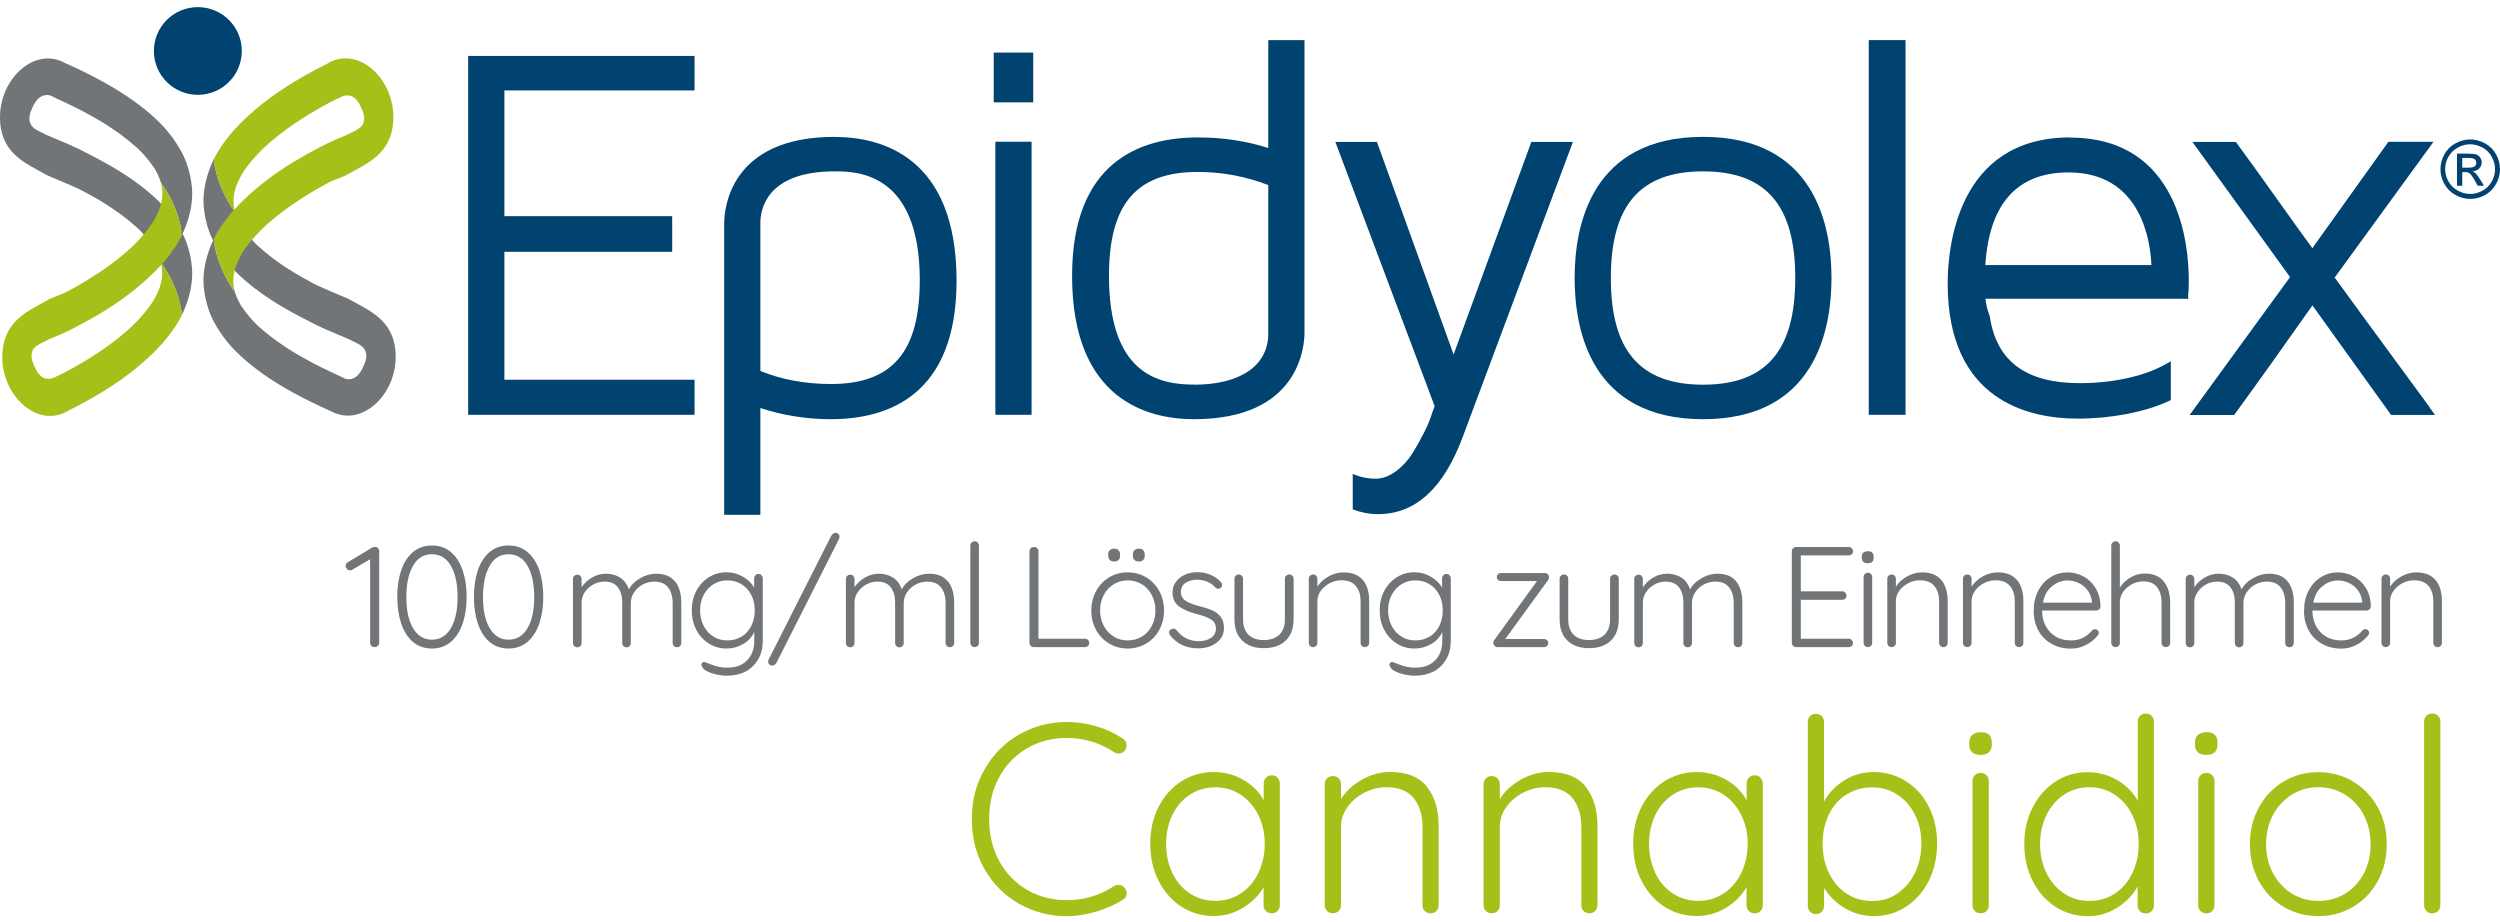 <svg width="320" height="118" viewBox="0 0 320 118" fill="none" xmlns="http://www.w3.org/2000/svg">
<path d="M48.404 70.189C48.502 70.286 48.539 70.421 48.539 70.567V82.28C48.539 82.439 48.478 82.573 48.368 82.67C48.245 82.78 48.111 82.829 47.94 82.829C47.781 82.829 47.646 82.78 47.536 82.67C47.426 82.573 47.377 82.439 47.377 82.28V71.58L45.077 72.934C44.992 72.983 44.906 73.007 44.821 73.007C44.661 73.007 44.527 72.946 44.405 72.824C44.295 72.702 44.233 72.568 44.233 72.421C44.233 72.336 44.258 72.251 44.319 72.165C44.368 72.08 44.441 72.019 44.527 71.958L47.634 70.091C47.756 70.018 47.903 69.993 48.074 70.018C48.209 70.018 48.319 70.091 48.416 70.189H48.404Z" fill="#727578"/>
<path d="M52.844 82.158C52.184 81.584 51.682 80.804 51.352 79.803C51.022 78.803 50.851 77.68 50.851 76.423C50.851 75.167 51.01 74.032 51.34 73.032C51.67 72.043 52.172 71.263 52.832 70.689C53.492 70.116 54.312 69.823 55.278 69.823C56.245 69.823 57.064 70.103 57.725 70.677C58.385 71.238 58.886 72.019 59.229 73.019C59.559 74.008 59.73 75.142 59.73 76.411C59.73 77.68 59.559 78.79 59.229 79.791C58.886 80.791 58.385 81.572 57.725 82.146C57.052 82.719 56.245 83.012 55.278 83.012C54.312 83.012 53.492 82.719 52.832 82.146L52.844 82.158ZM57.712 80.401C58.287 79.425 58.569 78.095 58.569 76.423C58.569 74.752 58.287 73.41 57.712 72.422C57.15 71.445 56.33 70.945 55.278 70.945C54.226 70.945 53.431 71.433 52.869 72.422C52.306 73.41 52.013 74.74 52.013 76.423C52.013 78.107 52.294 79.425 52.869 80.401C53.444 81.377 54.239 81.877 55.278 81.877C56.318 81.877 57.138 81.389 57.712 80.401Z" fill="#727578"/>
<path d="M62.654 82.158C61.993 81.584 61.492 80.804 61.162 79.803C60.831 78.803 60.66 77.68 60.66 76.423C60.66 75.167 60.819 74.032 61.149 73.032C61.48 72.043 61.981 71.263 62.642 70.689C63.302 70.116 64.122 69.823 65.088 69.823C66.054 69.823 66.874 70.103 67.534 70.677C68.195 71.238 68.696 72.019 69.039 73.019C69.369 74.008 69.54 75.142 69.54 76.411C69.54 77.68 69.369 78.79 69.039 79.791C68.696 80.791 68.195 81.572 67.534 82.146C66.861 82.719 66.054 83.012 65.088 83.012C64.122 83.012 63.302 82.719 62.642 82.146L62.654 82.158ZM67.522 80.401C68.097 79.425 68.378 78.095 68.378 76.423C68.378 74.752 68.097 73.41 67.522 72.422C66.959 71.445 66.14 70.945 65.088 70.945C64.036 70.945 63.241 71.433 62.678 72.422C62.116 73.41 61.822 74.74 61.822 76.423C61.822 78.107 62.103 79.425 62.678 80.401C63.253 81.377 64.048 81.877 65.088 81.877C66.127 81.877 66.947 81.389 67.522 80.401Z" fill="#727578"/>
<path d="M86.419 74.423C86.933 75.094 87.202 75.997 87.202 77.107V82.292C87.202 82.451 87.153 82.585 87.043 82.683C86.945 82.793 86.81 82.841 86.651 82.841C86.492 82.841 86.358 82.793 86.26 82.683C86.162 82.585 86.101 82.451 86.101 82.292V77.168C86.101 76.363 85.905 75.704 85.526 75.204C85.135 74.691 84.548 74.447 83.74 74.447C83.227 74.447 82.737 74.569 82.285 74.813C81.832 75.057 81.453 75.387 81.172 75.814C80.891 76.229 80.744 76.692 80.744 77.18V82.305C80.744 82.463 80.695 82.597 80.585 82.695C80.487 82.805 80.352 82.854 80.193 82.854C80.034 82.854 79.9 82.805 79.802 82.695C79.704 82.597 79.643 82.463 79.643 82.305V77.119C79.643 76.326 79.459 75.68 79.093 75.192C78.725 74.691 78.151 74.447 77.368 74.447C76.866 74.447 76.389 74.569 75.949 74.813C75.496 75.057 75.142 75.387 74.86 75.789C74.579 76.192 74.445 76.643 74.445 77.119V82.305C74.445 82.463 74.396 82.597 74.286 82.695C74.188 82.805 74.053 82.854 73.894 82.854C73.735 82.854 73.601 82.805 73.503 82.695C73.405 82.597 73.344 82.463 73.344 82.305V74.106C73.344 73.947 73.393 73.813 73.503 73.715C73.613 73.618 73.735 73.557 73.894 73.557C74.053 73.557 74.188 73.605 74.286 73.715C74.383 73.825 74.445 73.947 74.445 74.106V75.167C74.775 74.667 75.215 74.252 75.79 73.923C76.353 73.593 76.94 73.435 77.564 73.435C78.273 73.435 78.885 73.605 79.398 73.947C79.912 74.289 80.279 74.789 80.499 75.448C80.756 74.911 81.221 74.435 81.906 74.032C82.591 73.63 83.276 73.435 83.973 73.435C85.074 73.435 85.881 73.776 86.407 74.447L86.419 74.423Z" fill="#727578"/>
<path d="M97.476 73.63C97.574 73.727 97.635 73.874 97.635 74.044V81.975C97.635 82.927 97.439 83.744 97.036 84.415C96.632 85.086 96.094 85.611 95.409 85.965C94.724 86.319 93.929 86.489 93.036 86.489C92.608 86.489 92.156 86.441 91.691 86.331C91.214 86.221 90.81 86.075 90.48 85.904C90.15 85.733 89.954 85.562 89.905 85.379C89.819 85.294 89.783 85.196 89.783 85.086C89.783 84.964 89.832 84.867 89.942 84.793C89.991 84.757 90.052 84.733 90.125 84.733C90.199 84.733 90.333 84.781 90.553 84.867L90.933 85.025C91.691 85.318 92.4 85.465 93.061 85.465C94.149 85.465 95.005 85.159 95.617 84.537C96.229 83.915 96.547 83.085 96.547 82.036V80.901C96.241 81.56 95.752 82.073 95.091 82.451C94.431 82.829 93.746 83.012 93.024 83.012C92.18 83.012 91.422 82.805 90.737 82.378C90.064 81.951 89.526 81.377 89.135 80.633C88.743 79.889 88.547 79.059 88.547 78.12C88.547 77.18 88.743 76.375 89.135 75.631C89.526 74.886 90.064 74.301 90.737 73.886C91.422 73.459 92.168 73.251 92.999 73.251C93.77 73.251 94.48 73.447 95.116 73.825C95.752 74.203 96.229 74.667 96.534 75.204V74.032C96.534 73.874 96.583 73.74 96.693 73.63C96.803 73.52 96.926 73.471 97.085 73.471C97.244 73.471 97.378 73.52 97.476 73.63ZM94.908 81.499C95.434 81.182 95.849 80.718 96.155 80.133C96.449 79.547 96.608 78.876 96.608 78.132C96.608 77.388 96.461 76.729 96.155 76.143C95.849 75.557 95.434 75.106 94.908 74.777C94.37 74.459 93.77 74.288 93.097 74.288C92.425 74.288 91.838 74.459 91.312 74.789C90.786 75.13 90.37 75.582 90.064 76.168C89.758 76.753 89.612 77.4 89.612 78.12C89.612 78.84 89.758 79.51 90.064 80.096C90.358 80.682 90.773 81.145 91.312 81.475C91.85 81.817 92.437 81.975 93.097 81.975C93.758 81.975 94.37 81.817 94.908 81.487V81.499Z" fill="#727578"/>
<path d="M98.467 85.05C98.369 84.952 98.32 84.818 98.32 84.671C98.32 84.574 98.345 84.476 98.394 84.403L106.369 68.639C106.454 68.481 106.54 68.371 106.638 68.298C106.735 68.237 106.846 68.2 106.98 68.2C107.102 68.2 107.212 68.249 107.31 68.334C107.408 68.42 107.457 68.542 107.457 68.688C107.457 68.798 107.433 68.908 107.384 69.018L99.409 84.793C99.323 84.94 99.238 85.05 99.152 85.098C99.066 85.147 98.956 85.196 98.846 85.196C98.7 85.196 98.577 85.147 98.479 85.037L98.467 85.05Z" fill="#727578"/>
<path d="M121.352 74.423C121.865 75.094 122.134 75.997 122.134 77.107V82.292C122.134 82.451 122.085 82.585 121.975 82.683C121.878 82.793 121.743 82.841 121.584 82.841C121.425 82.841 121.29 82.793 121.193 82.683C121.095 82.585 121.034 82.451 121.034 82.292V77.168C121.034 76.363 120.838 75.704 120.459 75.204C120.067 74.691 119.48 74.447 118.673 74.447C118.159 74.447 117.67 74.569 117.217 74.813C116.765 75.057 116.386 75.387 116.104 75.814C115.823 76.229 115.676 76.692 115.676 77.18V82.305C115.676 82.463 115.627 82.597 115.517 82.695C115.419 82.805 115.285 82.854 115.126 82.854C114.967 82.854 114.832 82.805 114.734 82.695C114.637 82.597 114.575 82.463 114.575 82.305V77.119C114.575 76.326 114.392 75.68 114.025 75.192C113.658 74.691 113.083 74.447 112.3 74.447C111.799 74.447 111.322 74.569 110.882 74.813C110.429 75.057 110.074 75.387 109.793 75.789C109.512 76.192 109.377 76.643 109.377 77.119V82.305C109.377 82.463 109.328 82.597 109.218 82.695C109.12 82.805 108.986 82.854 108.827 82.854C108.668 82.854 108.533 82.805 108.435 82.695C108.338 82.597 108.276 82.463 108.276 82.305V74.106C108.276 73.947 108.325 73.813 108.435 73.715C108.545 73.618 108.668 73.557 108.827 73.557C108.986 73.557 109.12 73.605 109.218 73.715C109.316 73.825 109.377 73.947 109.377 74.106V75.167C109.707 74.667 110.148 74.252 110.723 73.923C111.285 73.593 111.872 73.435 112.496 73.435C113.206 73.435 113.817 73.605 114.331 73.947C114.845 74.289 115.212 74.789 115.432 75.448C115.689 74.911 116.153 74.435 116.838 74.032C117.523 73.63 118.208 73.435 118.905 73.435C120.006 73.435 120.813 73.776 121.339 74.447L121.352 74.423Z" fill="#727578"/>
<path d="M125.143 82.671C125.046 82.78 124.911 82.829 124.752 82.829C124.593 82.829 124.459 82.78 124.361 82.671C124.263 82.573 124.202 82.439 124.202 82.28V69.835C124.202 69.677 124.251 69.542 124.361 69.445C124.471 69.347 124.593 69.286 124.752 69.286C124.911 69.286 125.046 69.335 125.143 69.445C125.241 69.555 125.302 69.677 125.302 69.835V82.28C125.302 82.439 125.254 82.573 125.143 82.671Z" fill="#727578"/>
<path d="M139.258 81.902C139.356 81.999 139.418 82.121 139.418 82.28C139.418 82.439 139.369 82.573 139.258 82.67C139.161 82.78 139.026 82.829 138.867 82.829H132.323C132.164 82.829 132.03 82.78 131.932 82.67C131.834 82.573 131.773 82.439 131.773 82.28V70.567C131.773 70.409 131.822 70.274 131.932 70.177C132.042 70.079 132.189 70.018 132.36 70.018C132.519 70.018 132.654 70.067 132.764 70.177C132.874 70.274 132.923 70.409 132.923 70.567V81.755H138.867C139.026 81.755 139.161 81.804 139.258 81.902Z" fill="#727578"/>
<path d="M148.383 80.633C147.979 81.377 147.417 81.963 146.707 82.378C145.998 82.793 145.203 83.012 144.347 83.012C143.49 83.012 142.683 82.805 141.974 82.378C141.264 81.951 140.702 81.377 140.298 80.633C139.894 79.889 139.687 79.059 139.687 78.144C139.687 77.229 139.894 76.399 140.298 75.655C140.702 74.911 141.264 74.325 141.974 73.898C142.683 73.471 143.466 73.264 144.347 73.264C145.227 73.264 145.998 73.471 146.707 73.898C147.417 74.325 147.979 74.911 148.383 75.655C148.787 76.399 148.995 77.229 148.995 78.144C148.995 79.059 148.787 79.889 148.383 80.633ZM147.429 76.167C147.123 75.582 146.695 75.118 146.157 74.789C145.619 74.459 145.007 74.288 144.347 74.288C143.686 74.288 143.087 74.459 142.549 74.789C142.01 75.13 141.582 75.582 141.277 76.167C140.971 76.753 140.812 77.412 140.812 78.144C140.812 78.876 140.971 79.51 141.277 80.096C141.582 80.682 142.01 81.145 142.549 81.475C143.087 81.816 143.686 81.975 144.347 81.975C145.007 81.975 145.606 81.817 146.157 81.487C146.707 81.158 147.123 80.694 147.429 80.121C147.735 79.535 147.894 78.876 147.894 78.144C147.894 77.412 147.735 76.753 147.429 76.167ZM142.059 71.677C141.925 71.555 141.851 71.373 141.851 71.141V70.958C141.851 70.726 141.913 70.543 142.059 70.421C142.194 70.299 142.377 70.226 142.61 70.226C142.842 70.226 143.026 70.287 143.16 70.421C143.295 70.555 143.368 70.726 143.368 70.958V71.141C143.368 71.373 143.307 71.555 143.172 71.677C143.05 71.812 142.854 71.873 142.61 71.873C142.365 71.873 142.194 71.812 142.059 71.677ZM145.215 71.677C145.081 71.555 145.007 71.373 145.007 71.141V70.958C145.007 70.726 145.081 70.543 145.215 70.421C145.35 70.299 145.545 70.226 145.79 70.226C146.035 70.226 146.206 70.287 146.328 70.421C146.45 70.555 146.524 70.726 146.524 70.958V71.141C146.524 71.373 146.463 71.555 146.328 71.677C146.206 71.812 146.01 71.873 145.765 71.873C145.521 71.873 145.35 71.812 145.215 71.677Z" fill="#727578"/>
<path d="M149.643 80.938C149.643 80.779 149.716 80.657 149.887 80.572C149.961 80.499 150.058 80.462 150.181 80.462C150.328 80.462 150.462 80.523 150.584 80.645C151.306 81.597 152.272 82.073 153.459 82.073C154.046 82.073 154.56 81.939 154.988 81.658C155.416 81.377 155.636 80.987 155.636 80.462C155.636 79.938 155.428 79.559 155.024 79.303C154.621 79.047 154.058 78.827 153.336 78.644C152.321 78.388 151.526 78.059 150.951 77.644C150.376 77.241 150.083 76.631 150.083 75.838C150.083 75.338 150.217 74.886 150.511 74.496C150.792 74.093 151.172 73.788 151.661 73.569C152.15 73.349 152.688 73.239 153.3 73.239C153.826 73.239 154.352 73.337 154.89 73.544C155.416 73.752 155.881 74.069 156.26 74.508C156.37 74.594 156.431 74.716 156.431 74.874C156.431 75.021 156.37 75.143 156.248 75.252C156.162 75.326 156.052 75.362 155.917 75.362C155.795 75.362 155.685 75.313 155.587 75.216C155.293 74.886 154.939 74.63 154.535 74.459C154.131 74.288 153.691 74.203 153.239 74.203C152.664 74.203 152.174 74.337 151.759 74.606C151.343 74.874 151.147 75.277 151.147 75.814C151.172 76.302 151.392 76.68 151.82 76.936C152.236 77.192 152.859 77.424 153.679 77.632C154.315 77.79 154.841 77.973 155.257 78.168C155.673 78.364 156.015 78.632 156.272 78.986C156.529 79.34 156.663 79.803 156.663 80.389C156.663 81.182 156.345 81.817 155.709 82.28C155.073 82.756 154.278 82.988 153.336 82.988C151.844 82.988 150.658 82.427 149.777 81.316C149.679 81.158 149.63 81.023 149.63 80.914L149.643 80.938Z" fill="#727578"/>
<path d="M165.421 73.691C165.519 73.788 165.58 73.923 165.58 74.081V79.242C165.58 80.438 165.237 81.353 164.565 82C163.892 82.646 162.962 82.963 161.776 82.963C160.59 82.963 159.684 82.646 159.012 82C158.351 81.365 158.009 80.438 158.009 79.242V74.081C158.009 73.923 158.058 73.788 158.168 73.691C158.278 73.593 158.4 73.532 158.559 73.532C158.718 73.532 158.853 73.581 158.951 73.691C159.048 73.801 159.11 73.923 159.11 74.081V79.242C159.11 80.121 159.342 80.792 159.807 81.243C160.272 81.707 160.932 81.926 161.764 81.926C162.596 81.926 163.28 81.695 163.757 81.243C164.222 80.78 164.467 80.121 164.467 79.242V74.081C164.467 73.923 164.516 73.788 164.626 73.691C164.736 73.593 164.858 73.532 165.017 73.532C165.176 73.532 165.311 73.581 165.409 73.691H165.421Z" fill="#727578"/>
<path d="M174.46 74.252C174.998 74.911 175.255 75.802 175.255 76.9V82.28C175.255 82.439 175.206 82.573 175.096 82.671C174.986 82.78 174.851 82.829 174.705 82.829C174.546 82.829 174.411 82.78 174.313 82.671C174.215 82.573 174.154 82.439 174.154 82.28V76.948C174.154 76.155 173.959 75.509 173.555 75.021C173.164 74.52 172.54 74.276 171.708 74.276C171.182 74.276 170.681 74.398 170.216 74.642C169.751 74.886 169.36 75.216 169.066 75.618C168.772 76.021 168.626 76.472 168.626 76.948V82.28C168.626 82.439 168.577 82.573 168.467 82.671C168.369 82.78 168.234 82.829 168.075 82.829C167.916 82.829 167.782 82.78 167.684 82.671C167.586 82.573 167.525 82.439 167.525 82.28V74.081C167.525 73.922 167.574 73.788 167.684 73.691C167.794 73.593 167.916 73.532 168.075 73.532C168.234 73.532 168.369 73.581 168.467 73.691C168.565 73.8 168.626 73.922 168.626 74.081V75.094C168.956 74.569 169.433 74.13 170.045 73.788C170.656 73.447 171.292 73.264 171.94 73.264C173.078 73.264 173.91 73.593 174.448 74.264L174.46 74.252Z" fill="#727578"/>
<path d="M185.542 73.63C185.652 73.727 185.701 73.874 185.701 74.044V81.975C185.701 82.927 185.505 83.744 185.101 84.415C184.71 85.086 184.16 85.611 183.475 85.965C182.777 86.319 181.995 86.489 181.102 86.489C180.674 86.489 180.221 86.441 179.756 86.331C179.279 86.221 178.876 86.075 178.545 85.904C178.215 85.733 178.019 85.562 177.971 85.379C177.885 85.294 177.848 85.196 177.848 85.086C177.848 84.964 177.897 84.867 178.007 84.793C178.056 84.757 178.117 84.733 178.191 84.733C178.264 84.733 178.399 84.781 178.619 84.867L178.998 85.025C179.756 85.318 180.466 85.465 181.126 85.465C182.215 85.465 183.071 85.159 183.683 84.537C184.294 83.927 184.612 83.085 184.612 82.036V80.901C184.306 81.56 183.829 82.073 183.157 82.451C182.496 82.829 181.799 83.012 181.077 83.012C180.233 83.012 179.475 82.805 178.79 82.378C178.117 81.951 177.579 81.377 177.188 80.633C176.796 79.889 176.601 79.059 176.601 78.12C176.601 77.18 176.796 76.375 177.188 75.631C177.579 74.886 178.117 74.301 178.79 73.886C179.463 73.459 180.221 73.251 181.053 73.251C181.823 73.251 182.533 73.447 183.169 73.825C183.805 74.203 184.282 74.667 184.588 75.204V74.032C184.588 73.874 184.637 73.74 184.747 73.63C184.857 73.52 184.979 73.471 185.138 73.471C185.297 73.471 185.432 73.52 185.529 73.63H185.542ZM182.973 81.499C183.511 81.182 183.927 80.718 184.221 80.133C184.526 79.547 184.673 78.876 184.673 78.132C184.673 77.388 184.526 76.729 184.221 76.143C183.927 75.557 183.511 75.106 182.973 74.777C182.435 74.447 181.836 74.288 181.163 74.288C180.49 74.288 179.903 74.459 179.377 74.789C178.851 75.13 178.435 75.582 178.129 76.168C177.824 76.753 177.677 77.4 177.677 78.12C177.677 78.84 177.824 79.51 178.129 80.096C178.423 80.682 178.839 81.145 179.377 81.475C179.915 81.817 180.502 81.975 181.163 81.975C181.823 81.975 182.435 81.817 182.973 81.487V81.499Z" fill="#727578"/>
<path d="M198.03 81.951C198.128 82.048 198.177 82.17 198.177 82.317C198.177 82.463 198.128 82.585 198.03 82.683C197.932 82.78 197.81 82.829 197.651 82.829H191.682C191.523 82.829 191.388 82.768 191.29 82.658C191.192 82.549 191.144 82.427 191.144 82.305C191.144 82.146 191.192 82 191.303 81.878L196.733 74.374H192.134C191.988 74.374 191.865 74.325 191.755 74.228C191.645 74.13 191.596 74.008 191.596 73.862C191.596 73.715 191.645 73.593 191.755 73.496C191.853 73.398 191.988 73.349 192.134 73.349H197.761C197.907 73.349 198.03 73.398 198.128 73.508C198.225 73.618 198.274 73.74 198.274 73.886C198.274 74.02 198.225 74.154 198.128 74.289L192.672 81.792H197.626C197.785 81.792 197.907 81.841 198.005 81.939L198.03 81.951Z" fill="#727578"/>
<path d="M207.044 73.691C207.142 73.788 207.203 73.923 207.203 74.081V79.242C207.203 80.438 206.861 81.353 206.188 82C205.515 82.646 204.586 82.963 203.399 82.963C202.213 82.963 201.308 82.646 200.635 82C199.962 81.365 199.632 80.438 199.632 79.242V74.081C199.632 73.923 199.681 73.788 199.791 73.691C199.901 73.593 200.023 73.532 200.182 73.532C200.341 73.532 200.476 73.581 200.574 73.691C200.672 73.788 200.733 73.923 200.733 74.081V79.242C200.733 80.121 200.965 80.792 201.43 81.243C201.895 81.707 202.555 81.926 203.387 81.926C204.219 81.926 204.904 81.695 205.381 81.243C205.845 80.78 206.09 80.121 206.09 79.242V74.081C206.09 73.923 206.139 73.788 206.249 73.691C206.359 73.593 206.481 73.532 206.64 73.532C206.799 73.532 206.934 73.581 207.032 73.691H207.044Z" fill="#727578"/>
<path d="M222.235 74.423C222.761 75.094 223.018 75.997 223.018 77.107V82.292C223.018 82.451 222.969 82.585 222.859 82.683C222.761 82.793 222.627 82.841 222.468 82.841C222.309 82.841 222.174 82.793 222.076 82.683C221.978 82.585 221.917 82.451 221.917 82.292V77.168C221.917 76.363 221.722 75.704 221.342 75.204C220.951 74.691 220.364 74.447 219.557 74.447C219.043 74.447 218.554 74.569 218.101 74.813C217.649 75.057 217.269 75.387 216.988 75.814C216.707 76.229 216.572 76.692 216.572 77.18V82.305C216.572 82.463 216.523 82.597 216.413 82.695C216.315 82.805 216.181 82.854 216.022 82.854C215.863 82.854 215.728 82.805 215.63 82.695C215.533 82.597 215.471 82.463 215.471 82.305V77.119C215.471 76.326 215.288 75.68 214.921 75.192C214.554 74.704 213.979 74.447 213.196 74.447C212.695 74.447 212.218 74.569 211.778 74.813C211.337 75.057 210.97 75.387 210.701 75.789C210.42 76.192 210.285 76.643 210.285 77.119V82.305C210.285 82.463 210.236 82.597 210.126 82.695C210.029 82.805 209.894 82.854 209.735 82.854C209.576 82.854 209.441 82.805 209.344 82.695C209.246 82.597 209.185 82.463 209.185 82.305V74.106C209.185 73.947 209.234 73.813 209.344 73.715C209.454 73.618 209.576 73.557 209.735 73.557C209.894 73.557 210.029 73.605 210.126 73.715C210.224 73.825 210.285 73.947 210.285 74.106V75.167C210.616 74.667 211.056 74.252 211.619 73.923C212.181 73.593 212.781 73.435 213.404 73.435C214.114 73.435 214.725 73.605 215.239 73.947C215.753 74.289 216.12 74.789 216.34 75.448C216.597 74.911 217.062 74.435 217.759 74.032C218.444 73.63 219.129 73.435 219.826 73.435C220.927 73.435 221.734 73.776 222.26 74.447L222.235 74.423Z" fill="#727578"/>
<path d="M237.023 81.914C237.121 82.024 237.182 82.158 237.182 82.304C237.182 82.463 237.133 82.585 237.023 82.683C236.925 82.78 236.791 82.829 236.632 82.829H229.904C229.745 82.829 229.611 82.78 229.513 82.67C229.415 82.573 229.354 82.439 229.354 82.28V70.567C229.354 70.409 229.403 70.274 229.513 70.177C229.623 70.079 229.745 70.018 229.904 70.018H236.632C236.791 70.018 236.925 70.067 237.023 70.177C237.121 70.274 237.182 70.409 237.182 70.567C237.182 70.726 237.133 70.86 237.023 70.945C236.925 71.043 236.791 71.092 236.632 71.092H230.504V75.692H235.8C235.959 75.692 236.093 75.74 236.191 75.85C236.289 75.96 236.35 76.082 236.35 76.24C236.35 76.399 236.301 76.533 236.191 76.631C236.081 76.729 235.959 76.777 235.8 76.777H230.504V81.755H236.632C236.791 81.755 236.925 81.804 237.023 81.914Z" fill="#727578"/>
<path d="M238.515 71.909C238.381 71.799 238.307 71.628 238.307 71.409V71.226C238.307 71.006 238.381 70.835 238.515 70.725C238.662 70.616 238.845 70.555 239.09 70.555C239.579 70.555 239.824 70.787 239.824 71.238V71.421C239.824 71.641 239.763 71.811 239.628 71.921C239.494 72.031 239.31 72.092 239.065 72.092C238.821 72.092 238.625 72.031 238.491 71.921L238.515 71.909ZM239.481 82.67C239.383 82.78 239.249 82.829 239.09 82.829C238.931 82.829 238.796 82.78 238.699 82.67C238.601 82.573 238.54 82.438 238.54 82.28V73.861C238.54 73.703 238.588 73.568 238.699 73.471C238.809 73.373 238.931 73.312 239.09 73.312C239.249 73.312 239.383 73.361 239.481 73.471C239.579 73.581 239.64 73.703 239.64 73.861V82.28C239.64 82.438 239.591 82.573 239.481 82.67Z" fill="#727578"/>
<path d="M248.508 74.252C249.034 74.911 249.303 75.802 249.303 76.9V82.28C249.303 82.439 249.254 82.573 249.144 82.671C249.034 82.78 248.9 82.829 248.753 82.829C248.594 82.829 248.459 82.78 248.362 82.671C248.264 82.573 248.203 82.439 248.203 82.28V76.948C248.203 76.155 248.007 75.509 247.603 75.021C247.2 74.533 246.588 74.276 245.756 74.276C245.23 74.276 244.729 74.398 244.264 74.642C243.787 74.886 243.408 75.216 243.114 75.618C242.821 76.021 242.674 76.472 242.674 76.948V82.28C242.674 82.439 242.625 82.573 242.515 82.671C242.417 82.78 242.283 82.829 242.124 82.829C241.965 82.829 241.83 82.78 241.732 82.671C241.634 82.573 241.573 82.439 241.573 82.28V74.081C241.573 73.922 241.622 73.788 241.732 73.691C241.842 73.593 241.965 73.532 242.124 73.532C242.283 73.532 242.417 73.581 242.515 73.691C242.613 73.8 242.674 73.922 242.674 74.081V75.094C243.004 74.569 243.481 74.13 244.093 73.788C244.704 73.447 245.34 73.264 245.989 73.264C247.126 73.264 247.958 73.593 248.496 74.264L248.508 74.252Z" fill="#727578"/>
<path d="M258.195 74.252C258.721 74.911 258.99 75.802 258.99 76.9V82.28C258.99 82.439 258.942 82.573 258.831 82.671C258.721 82.78 258.587 82.829 258.44 82.829C258.281 82.829 258.146 82.78 258.049 82.671C257.951 82.573 257.89 82.439 257.89 82.28V76.948C257.89 76.155 257.694 75.509 257.29 75.021C256.887 74.533 256.275 74.276 255.443 74.276C254.917 74.276 254.416 74.398 253.951 74.642C253.474 74.886 253.095 75.216 252.801 75.618C252.508 76.021 252.361 76.472 252.361 76.948V82.28C252.361 82.439 252.312 82.573 252.202 82.671C252.104 82.78 251.97 82.829 251.811 82.829C251.652 82.829 251.517 82.78 251.419 82.671C251.321 82.573 251.26 82.439 251.26 82.28V74.081C251.26 73.922 251.309 73.788 251.419 73.691C251.529 73.593 251.652 73.532 251.811 73.532C251.97 73.532 252.104 73.581 252.202 73.691C252.3 73.8 252.361 73.922 252.361 74.081V75.094C252.691 74.569 253.168 74.13 253.78 73.788C254.391 73.447 255.027 73.264 255.676 73.264C256.813 73.264 257.645 73.593 258.183 74.264L258.195 74.252Z" fill="#727578"/>
<path d="M268.714 77.985C268.604 78.083 268.47 78.144 268.323 78.144H261.388C261.388 78.876 261.535 79.535 261.84 80.108C262.146 80.694 262.574 81.145 263.125 81.475C263.675 81.817 264.336 81.975 265.094 81.975C265.681 81.975 266.207 81.853 266.672 81.609C267.137 81.365 267.503 81.048 267.797 80.682C267.932 80.572 268.054 80.523 268.176 80.523C268.299 80.523 268.409 80.572 268.506 80.67C268.604 80.767 268.653 80.877 268.653 80.999C268.653 81.133 268.592 81.255 268.47 81.389C268.078 81.865 267.589 82.256 266.99 82.561C266.39 82.866 265.767 83.024 265.106 83.024C264.164 83.024 263.333 82.817 262.611 82.414C261.889 82.012 261.327 81.451 260.923 80.718C260.519 79.986 260.312 79.157 260.312 78.205C260.312 77.205 260.507 76.326 260.911 75.582C261.314 74.825 261.84 74.264 262.501 73.862C263.161 73.459 263.871 73.264 264.605 73.264C265.339 73.264 266.024 73.434 266.672 73.776C267.32 74.118 267.834 74.618 268.237 75.277C268.641 75.936 268.849 76.716 268.861 77.619C268.861 77.766 268.812 77.888 268.702 77.998L268.714 77.985ZM262.66 75.045C262.048 75.533 261.669 76.228 261.498 77.144H267.76V76.997C267.699 76.448 267.516 75.972 267.21 75.557C266.904 75.143 266.525 74.838 266.06 74.618C265.595 74.41 265.131 74.301 264.641 74.301C263.932 74.301 263.271 74.545 262.672 75.033L262.66 75.045Z" fill="#727578"/>
<path d="M276.97 74.435C277.509 75.13 277.778 76.009 277.778 77.095V82.28C277.778 82.439 277.729 82.573 277.619 82.671C277.521 82.78 277.386 82.829 277.227 82.829C277.068 82.829 276.934 82.78 276.836 82.671C276.738 82.573 276.677 82.439 276.677 82.28V77.095C276.677 76.302 276.481 75.655 276.114 75.167C275.735 74.667 275.148 74.423 274.328 74.423C273.815 74.423 273.325 74.545 272.873 74.789C272.42 75.033 272.041 75.362 271.76 75.765C271.479 76.167 271.344 76.619 271.344 77.095V82.28C271.344 82.439 271.295 82.573 271.185 82.671C271.087 82.78 270.953 82.829 270.794 82.829C270.635 82.829 270.5 82.78 270.402 82.671C270.304 82.573 270.243 82.439 270.243 82.28V69.835C270.243 69.677 270.292 69.542 270.402 69.445C270.512 69.347 270.635 69.286 270.794 69.286C270.953 69.286 271.087 69.335 271.185 69.445C271.283 69.555 271.344 69.677 271.344 69.835V75.204C271.674 74.679 272.139 74.252 272.714 73.91C273.301 73.569 273.9 73.41 274.512 73.41C275.613 73.41 276.432 73.752 276.97 74.447V74.435Z" fill="#727578"/>
<path d="M292.822 74.423C293.348 75.094 293.605 75.997 293.605 77.107V82.292C293.605 82.451 293.556 82.585 293.446 82.683C293.348 82.793 293.214 82.841 293.055 82.841C292.896 82.841 292.761 82.793 292.663 82.683C292.565 82.585 292.504 82.451 292.504 82.292V77.168C292.504 76.363 292.309 75.704 291.929 75.204C291.538 74.691 290.951 74.447 290.144 74.447C289.63 74.447 289.141 74.569 288.688 74.813C288.236 75.057 287.856 75.387 287.575 75.814C287.294 76.229 287.159 76.692 287.159 77.18V82.305C287.159 82.463 287.11 82.597 287 82.695C286.902 82.805 286.768 82.854 286.609 82.854C286.45 82.854 286.315 82.805 286.217 82.695C286.12 82.597 286.058 82.463 286.058 82.305V77.119C286.058 76.326 285.875 75.68 285.508 75.192C285.141 74.704 284.566 74.447 283.783 74.447C283.282 74.447 282.805 74.569 282.365 74.813C281.924 75.057 281.557 75.387 281.288 75.789C281.007 76.192 280.872 76.643 280.872 77.119V82.305C280.872 82.463 280.823 82.597 280.713 82.695C280.615 82.805 280.481 82.854 280.322 82.854C280.163 82.854 280.028 82.805 279.93 82.695C279.833 82.597 279.771 82.463 279.771 82.305V74.106C279.771 73.947 279.82 73.813 279.93 73.715C280.041 73.618 280.163 73.557 280.322 73.557C280.481 73.557 280.615 73.605 280.713 73.715C280.811 73.825 280.872 73.947 280.872 74.106V75.167C281.203 74.667 281.643 74.252 282.205 73.923C282.768 73.593 283.367 73.435 283.991 73.435C284.701 73.435 285.312 73.605 285.826 73.947C286.34 74.289 286.707 74.789 286.927 75.448C287.184 74.911 287.648 74.435 288.346 74.032C289.031 73.63 289.716 73.435 290.413 73.435C291.514 73.435 292.321 73.776 292.847 74.447L292.822 74.423Z" fill="#727578"/>
<path d="M303.316 77.985C303.206 78.083 303.072 78.144 302.925 78.144H295.99C295.99 78.876 296.137 79.535 296.442 80.108C296.748 80.694 297.176 81.145 297.727 81.475C298.277 81.817 298.938 81.975 299.696 81.975C300.283 81.975 300.809 81.853 301.274 81.609C301.739 81.365 302.106 81.048 302.399 80.682C302.534 80.572 302.656 80.523 302.778 80.523C302.901 80.523 303.011 80.572 303.109 80.67C303.206 80.767 303.255 80.877 303.255 80.999C303.255 81.133 303.194 81.255 303.072 81.389C302.68 81.865 302.191 82.256 301.592 82.561C300.993 82.866 300.369 83.024 299.708 83.024C298.766 83.024 297.935 82.817 297.213 82.414C296.491 82.012 295.929 81.451 295.525 80.718C295.122 79.986 294.914 79.157 294.914 78.205C294.914 77.205 295.109 76.326 295.513 75.582C295.917 74.825 296.442 74.264 297.103 73.862C297.763 73.459 298.473 73.264 299.207 73.264C299.941 73.264 300.626 73.434 301.274 73.776C301.922 74.118 302.436 74.618 302.839 75.277C303.243 75.936 303.451 76.716 303.463 77.619C303.463 77.766 303.414 77.888 303.304 77.998L303.316 77.985ZM297.262 75.045C296.65 75.533 296.271 76.228 296.1 77.144H302.362V76.997C302.301 76.448 302.118 75.972 301.812 75.557C301.506 75.143 301.127 74.838 300.662 74.618C300.197 74.41 299.733 74.301 299.243 74.301C298.534 74.301 297.874 74.545 297.274 75.033L297.262 75.045Z" fill="#727578"/>
<path d="M311.768 74.252C312.294 74.911 312.563 75.802 312.563 76.9V82.28C312.563 82.439 312.514 82.573 312.404 82.671C312.294 82.78 312.16 82.829 312.013 82.829C311.854 82.829 311.719 82.78 311.621 82.671C311.524 82.573 311.462 82.439 311.462 82.28V76.948C311.462 76.155 311.267 75.509 310.863 75.021C310.459 74.533 309.848 74.276 309.016 74.276C308.49 74.276 307.989 74.398 307.524 74.642C307.047 74.886 306.668 75.216 306.374 75.618C306.081 76.021 305.934 76.472 305.934 76.948V82.28C305.934 82.439 305.885 82.573 305.775 82.671C305.677 82.78 305.542 82.829 305.383 82.829C305.224 82.829 305.09 82.78 304.992 82.671C304.894 82.573 304.833 82.439 304.833 82.28V74.081C304.833 73.922 304.882 73.788 304.992 73.691C305.102 73.593 305.224 73.532 305.383 73.532C305.542 73.532 305.677 73.581 305.775 73.691C305.873 73.8 305.934 73.922 305.934 74.081V75.094C306.264 74.569 306.741 74.13 307.353 73.788C307.964 73.447 308.6 73.264 309.249 73.264C310.386 73.264 311.218 73.593 311.756 74.264L311.768 74.252Z" fill="#727578"/>
<path d="M144.212 95.384C144.212 95.591 144.127 95.823 143.968 96.079C143.76 96.335 143.49 96.457 143.172 96.457C142.989 96.457 142.806 96.396 142.622 96.287C140.775 95.067 138.757 94.457 136.555 94.457C134.684 94.457 132.996 94.896 131.479 95.774C129.963 96.653 128.776 97.873 127.908 99.459C127.039 101.033 126.611 102.826 126.611 104.827C126.611 106.828 127.052 108.695 127.932 110.269C128.813 111.843 129.999 113.063 131.516 113.929C133.033 114.795 134.708 115.222 136.555 115.222C138.745 115.222 140.763 114.625 142.585 113.429C142.769 113.319 142.965 113.258 143.172 113.258C143.49 113.258 143.76 113.392 143.968 113.673C144.127 113.856 144.212 114.076 144.212 114.332C144.212 114.698 144.053 114.978 143.723 115.161C142.818 115.759 141.717 116.26 140.396 116.662C139.075 117.065 137.803 117.272 136.555 117.272C134.366 117.272 132.336 116.748 130.476 115.698C128.617 114.649 127.137 113.185 126.049 111.294C124.948 109.403 124.397 107.255 124.397 104.827C124.397 102.399 124.936 100.386 126.024 98.483C127.113 96.579 128.581 95.091 130.427 94.029C132.274 92.968 134.317 92.419 136.555 92.419C137.852 92.419 139.112 92.602 140.347 92.968C141.582 93.334 142.695 93.859 143.686 94.517C144.029 94.725 144.2 95.018 144.2 95.384H144.212Z" fill="#A4C019"/>
<path d="M163.525 99.569C163.721 99.776 163.819 100.032 163.819 100.325V115.869C163.819 116.174 163.721 116.418 163.525 116.613C163.33 116.808 163.085 116.906 162.779 116.906C162.474 116.906 162.229 116.808 162.033 116.613C161.838 116.418 161.74 116.174 161.74 115.869V113.551C161.165 114.588 160.296 115.466 159.147 116.174C157.997 116.882 156.737 117.248 155.367 117.248C153.814 117.248 152.432 116.845 151.196 116.04C149.961 115.234 148.995 114.124 148.285 112.721C147.576 111.318 147.233 109.744 147.233 107.987C147.233 106.23 147.588 104.668 148.31 103.265C149.019 101.874 149.998 100.789 151.233 99.996C152.468 99.215 153.838 98.824 155.343 98.824C156.725 98.824 157.997 99.154 159.159 99.825C160.309 100.496 161.177 101.362 161.752 102.448V100.301C161.752 99.996 161.85 99.751 162.045 99.544C162.241 99.337 162.486 99.239 162.792 99.239C163.097 99.239 163.342 99.337 163.538 99.544L163.525 99.569ZM158.816 114.368C159.77 113.734 160.529 112.855 161.067 111.745C161.605 110.622 161.886 109.378 161.886 107.999C161.886 106.621 161.617 105.437 161.067 104.339C160.529 103.229 159.77 102.362 158.816 101.728C157.862 101.094 156.774 100.776 155.575 100.776C154.376 100.776 153.3 101.081 152.334 101.704C151.368 102.326 150.621 103.18 150.083 104.278C149.545 105.376 149.264 106.608 149.264 107.987C149.264 109.366 149.533 110.622 150.059 111.733C150.585 112.855 151.331 113.722 152.297 114.356C153.263 114.99 154.352 115.308 155.575 115.308C156.798 115.308 157.85 114.99 158.816 114.356V114.368Z" fill="#A4C019"/>
<path d="M182.643 100.715C183.646 101.972 184.147 103.631 184.147 105.706V115.869C184.147 116.174 184.049 116.418 183.841 116.613C183.633 116.808 183.389 116.906 183.12 116.906C182.814 116.906 182.569 116.808 182.374 116.613C182.178 116.418 182.08 116.174 182.08 115.869V105.815C182.08 104.315 181.701 103.107 180.955 102.167C180.209 101.24 179.047 100.764 177.469 100.764C176.478 100.764 175.536 100.996 174.643 101.46C173.75 101.923 173.029 102.533 172.478 103.302C171.928 104.071 171.647 104.912 171.647 105.803V115.857C171.647 116.162 171.549 116.406 171.353 116.601C171.157 116.796 170.913 116.894 170.607 116.894C170.301 116.894 170.057 116.796 169.861 116.601C169.665 116.406 169.567 116.162 169.567 115.857V100.374C169.567 100.069 169.665 99.825 169.861 99.629C170.057 99.434 170.301 99.337 170.607 99.337C170.913 99.337 171.157 99.434 171.353 99.629C171.549 99.825 171.647 100.069 171.647 100.374V102.277C172.27 101.289 173.163 100.459 174.325 99.8C175.487 99.141 176.686 98.812 177.909 98.812C180.062 98.812 181.627 99.434 182.643 100.691V100.715Z" fill="#A4C019"/>
<path d="M202.971 100.715C203.974 101.972 204.476 103.631 204.476 105.706V115.869C204.476 116.174 204.378 116.418 204.17 116.613C203.962 116.808 203.717 116.906 203.448 116.906C203.142 116.906 202.898 116.808 202.702 116.613C202.506 116.418 202.409 116.174 202.409 115.869V105.815C202.409 104.315 202.029 103.107 201.283 102.167C200.537 101.24 199.375 100.764 197.797 100.764C196.807 100.764 195.865 100.996 194.972 101.46C194.079 101.923 193.357 102.533 192.807 103.302C192.257 104.071 191.975 104.912 191.975 105.803V115.857C191.975 116.162 191.877 116.406 191.682 116.601C191.486 116.796 191.241 116.894 190.936 116.894C190.63 116.894 190.385 116.796 190.19 116.601C189.994 116.406 189.896 116.162 189.896 115.857V100.374C189.896 100.069 189.994 99.825 190.19 99.629C190.385 99.434 190.63 99.337 190.936 99.337C191.241 99.337 191.486 99.434 191.682 99.629C191.877 99.825 191.975 100.069 191.975 100.374V102.277C192.599 101.289 193.492 100.459 194.654 99.8C195.816 99.141 197.015 98.812 198.238 98.812C200.39 98.812 201.956 99.434 202.971 100.691V100.715Z" fill="#A4C019"/>
<path d="M225.342 99.569C225.538 99.776 225.636 100.032 225.636 100.325V115.869C225.636 116.174 225.538 116.418 225.342 116.613C225.147 116.808 224.902 116.906 224.596 116.906C224.29 116.906 224.046 116.808 223.85 116.613C223.654 116.418 223.557 116.174 223.557 115.869V113.551C222.982 114.588 222.113 115.466 220.964 116.174C219.814 116.882 218.554 117.248 217.184 117.248C215.631 117.248 214.249 116.845 213.013 116.04C211.778 115.234 210.812 114.124 210.102 112.721C209.393 111.318 209.05 109.744 209.05 107.987C209.05 106.23 209.405 104.668 210.127 103.265C210.836 101.874 211.815 100.789 213.05 99.996C214.285 99.215 215.655 98.824 217.16 98.824C218.542 98.824 219.814 99.154 220.976 99.825C222.126 100.496 222.994 101.362 223.569 102.448V100.301C223.569 99.996 223.667 99.751 223.862 99.544C224.058 99.337 224.303 99.239 224.608 99.239C224.914 99.239 225.159 99.337 225.355 99.544L225.342 99.569ZM220.633 114.368C221.587 113.734 222.346 112.855 222.884 111.745C223.422 110.635 223.703 109.378 223.703 107.999C223.703 106.621 223.434 105.437 222.884 104.339C222.346 103.229 221.587 102.362 220.633 101.728C219.679 101.094 218.591 100.776 217.392 100.776C216.193 100.776 215.105 101.081 214.151 101.704C213.197 102.326 212.438 103.18 211.9 104.278C211.362 105.376 211.081 106.608 211.081 107.987C211.081 109.366 211.35 110.622 211.876 111.733C212.402 112.843 213.148 113.722 214.114 114.356C215.08 114.99 216.169 115.308 217.392 115.308C218.615 115.308 219.667 114.99 220.633 114.356V114.368Z" fill="#A4C019"/>
<path d="M243.971 100.008C245.218 100.789 246.197 101.875 246.894 103.278C247.603 104.669 247.946 106.243 247.946 107.999C247.946 109.756 247.591 111.306 246.894 112.721C246.197 114.137 245.218 115.247 243.983 116.052C242.748 116.857 241.365 117.26 239.849 117.26C238.528 117.26 237.317 116.931 236.192 116.272C235.066 115.613 234.161 114.747 233.476 113.661V115.942C233.476 116.247 233.378 116.491 233.183 116.699C232.987 116.906 232.742 117.004 232.437 117.004C232.131 117.004 231.886 116.906 231.691 116.699C231.495 116.491 231.397 116.235 231.397 115.942V92.407C231.397 92.102 231.495 91.858 231.691 91.662C231.886 91.467 232.131 91.37 232.437 91.37C232.742 91.37 232.987 91.467 233.183 91.662C233.378 91.858 233.476 92.102 233.476 92.407V102.594C234.1 101.472 234.981 100.557 236.106 99.862C237.231 99.166 238.467 98.824 239.812 98.824C241.341 98.824 242.723 99.215 243.971 99.996V100.008ZM242.87 114.356C243.824 113.709 244.582 112.831 245.12 111.709C245.659 110.586 245.94 109.354 245.94 107.999C245.94 106.645 245.671 105.376 245.12 104.29C244.57 103.205 243.824 102.338 242.87 101.716C241.916 101.094 240.827 100.789 239.629 100.789C238.43 100.789 237.305 101.094 236.338 101.704C235.372 102.314 234.614 103.168 234.088 104.278C233.562 105.388 233.293 106.633 233.293 108.012C233.293 109.39 233.562 110.647 234.112 111.757C234.65 112.88 235.409 113.746 236.363 114.381C237.317 115.015 238.418 115.332 239.641 115.332C240.864 115.332 241.916 115.015 242.882 114.368L242.87 114.356Z" fill="#A4C019"/>
<path d="M252.447 96.299C252.19 96.079 252.067 95.762 252.067 95.347V95.006C252.067 94.591 252.202 94.274 252.471 94.054C252.74 93.834 253.095 93.725 253.56 93.725C254.477 93.725 254.942 94.152 254.942 95.006V95.347C254.942 95.762 254.819 96.079 254.575 96.299C254.33 96.519 253.975 96.628 253.523 96.628C253.07 96.628 252.703 96.519 252.447 96.299ZM254.269 116.614C254.073 116.809 253.829 116.906 253.523 116.906C253.217 116.906 252.973 116.809 252.777 116.614C252.581 116.418 252.483 116.174 252.483 115.869V99.972C252.483 99.666 252.581 99.422 252.777 99.227C252.973 99.032 253.217 98.934 253.523 98.934C253.829 98.934 254.073 99.032 254.269 99.227C254.465 99.422 254.563 99.666 254.563 99.972V115.869C254.563 116.174 254.465 116.418 254.269 116.614Z" fill="#A4C019"/>
<path d="M275.405 91.638C275.601 91.833 275.698 92.077 275.698 92.382V115.881C275.698 116.186 275.601 116.43 275.405 116.625C275.209 116.821 274.965 116.918 274.659 116.918C274.353 116.918 274.108 116.821 273.913 116.625C273.717 116.43 273.619 116.186 273.619 115.881V113.465C273.044 114.527 272.188 115.43 271.038 116.162C269.901 116.894 268.629 117.272 267.247 117.272C265.718 117.272 264.348 116.869 263.112 116.076C261.877 115.283 260.899 114.185 260.189 112.77C259.467 111.367 259.113 109.793 259.113 108.036C259.113 106.279 259.467 104.742 260.189 103.339C260.899 101.936 261.877 100.838 263.112 100.032C264.348 99.227 265.718 98.837 267.222 98.837C268.58 98.837 269.84 99.178 271.002 99.849C272.151 100.532 273.032 101.411 273.631 102.497V92.37C273.631 92.065 273.729 91.821 273.925 91.626C274.121 91.431 274.365 91.333 274.671 91.333C274.977 91.333 275.221 91.431 275.417 91.626L275.405 91.638ZM270.684 114.381C271.638 113.758 272.396 112.892 272.934 111.77C273.472 110.647 273.754 109.403 273.754 108.024C273.754 106.645 273.485 105.437 272.934 104.327C272.396 103.217 271.638 102.35 270.684 101.716C269.73 101.082 268.641 100.764 267.442 100.764C266.244 100.764 265.167 101.082 264.201 101.716C263.247 102.35 262.489 103.217 261.95 104.327C261.412 105.437 261.131 106.67 261.131 108.024C261.131 109.378 261.4 110.647 261.95 111.757C262.501 112.868 263.247 113.734 264.201 114.368C265.155 115.003 266.244 115.32 267.442 115.32C268.641 115.32 269.717 115.015 270.684 114.393V114.381Z" fill="#A4C019"/>
<path d="M281.337 96.299C281.08 96.079 280.958 95.762 280.958 95.347V95.006C280.958 94.591 281.093 94.274 281.362 94.054C281.631 93.834 281.985 93.725 282.45 93.725C283.368 93.725 283.832 94.152 283.832 95.006V95.347C283.832 95.762 283.71 96.079 283.465 96.299C283.221 96.519 282.866 96.628 282.414 96.628C281.961 96.628 281.594 96.519 281.337 96.299ZM283.16 116.614C282.964 116.809 282.719 116.906 282.414 116.906C282.108 116.906 281.863 116.809 281.667 116.614C281.472 116.418 281.374 116.174 281.374 115.869V99.972C281.374 99.666 281.472 99.422 281.667 99.227C281.863 99.032 282.108 98.934 282.414 98.934C282.719 98.934 282.964 99.032 283.16 99.227C283.355 99.422 283.453 99.666 283.453 99.972V115.869C283.453 116.174 283.355 116.418 283.16 116.614Z" fill="#A4C019"/>
<path d="M304.368 112.758C303.61 114.161 302.558 115.259 301.213 116.064C299.867 116.869 298.387 117.26 296.748 117.26C295.109 117.26 293.617 116.857 292.284 116.064C290.938 115.271 289.899 114.173 289.128 112.758C288.37 111.355 287.991 109.781 287.991 108.06C287.991 106.34 288.37 104.766 289.128 103.363C289.887 101.96 290.938 100.85 292.284 100.044C293.617 99.239 295.109 98.836 296.748 98.836C298.387 98.836 299.88 99.239 301.213 100.044C302.546 100.85 303.598 101.96 304.368 103.363C305.139 104.766 305.506 106.328 305.506 108.06C305.506 109.793 305.127 111.355 304.368 112.758ZM302.57 104.327C301.996 103.217 301.188 102.35 300.161 101.716C299.133 101.081 297.996 100.764 296.748 100.764C295.501 100.764 294.375 101.081 293.348 101.716C292.333 102.35 291.526 103.217 290.938 104.327C290.351 105.437 290.058 106.682 290.058 108.06C290.058 109.439 290.351 110.647 290.938 111.757C291.526 112.867 292.333 113.734 293.348 114.368C294.363 115.003 295.501 115.32 296.748 115.32C297.996 115.32 299.133 115.015 300.161 114.393C301.188 113.77 301.996 112.904 302.57 111.806C303.145 110.708 303.439 109.451 303.439 108.073C303.439 106.694 303.145 105.449 302.57 104.339V104.327Z" fill="#A4C019"/>
<path d="M312.074 116.613C311.879 116.808 311.634 116.906 311.328 116.906C311.022 116.906 310.778 116.808 310.582 116.613C310.386 116.418 310.289 116.174 310.289 115.869V92.37C310.289 92.065 310.386 91.821 310.582 91.626C310.778 91.431 311.022 91.333 311.328 91.333C311.634 91.333 311.879 91.431 312.074 91.626C312.27 91.821 312.368 92.065 312.368 92.37V115.869C312.368 116.174 312.27 116.418 312.074 116.613Z" fill="#A4C019"/>
<path d="M50.63 44.994C50.288 40.895 47.254 39.76 44.661 38.283C44.368 38.125 41.298 36.905 40.062 36.258C38.008 35.172 35.977 33.94 34.106 32.415C33.727 32.098 33.347 31.78 32.968 31.439C32.968 31.439 32.968 31.439 32.956 31.427C32.907 31.378 32.87 31.341 32.822 31.292C32.65 31.122 32.491 30.951 32.332 30.78C31.806 30.219 31.341 29.596 30.889 28.95C30.852 28.877 30.803 28.816 30.767 28.742C30.681 28.584 30.595 28.413 30.51 28.242C30.387 27.986 30.265 27.718 30.167 27.449C30.143 27.352 30.106 27.254 30.082 27.156C27.538 23.606 27.366 20.385 27.366 20.385C27.183 20.739 27.024 21.105 26.889 21.483C26.29 23.057 25.923 24.777 26.082 26.522C26.192 27.657 26.412 28.608 26.779 29.657C26.926 30.048 27.097 30.426 27.281 30.78C27.134 31.073 27.012 31.378 26.889 31.683C26.29 33.257 25.923 34.977 26.082 36.722C26.192 37.856 26.412 38.808 26.779 39.857C27.122 40.797 27.599 41.614 28.113 42.42C29.336 44.323 30.987 45.836 32.65 47.117C35.121 49.02 37.8 50.484 40.503 51.778C41.127 52.083 41.763 52.363 42.386 52.644C42.435 52.681 42.496 52.705 42.545 52.729C46.508 54.694 51.058 50.192 50.618 44.982L50.63 44.994ZM46.472 46.995C45.921 48.191 45.212 48.691 44.27 48.508C42.631 47.739 41.249 47.093 40.05 46.47C37.995 45.384 35.965 44.152 34.094 42.627C33.714 42.31 33.335 41.993 32.956 41.651C32.956 41.651 32.956 41.651 32.944 41.639C32.895 41.59 32.858 41.553 32.809 41.505C32.638 41.334 32.479 41.163 32.32 40.992C31.794 40.431 31.329 39.809 30.877 39.162C30.84 39.089 30.791 39.028 30.754 38.955C30.669 38.796 30.583 38.625 30.498 38.454C30.375 38.198 30.253 37.93 30.155 37.661C30.131 37.564 30.094 37.466 30.07 37.368C28.113 34.635 27.562 32.098 27.415 31.073C27.635 31.463 27.868 31.854 28.1 32.232C29.323 34.135 30.975 35.648 32.638 36.929C35.109 38.833 37.812 40.248 40.49 41.602C41.885 42.298 44.466 43.31 44.686 43.432C45.2 43.725 46.227 44.079 46.606 44.628C47.144 45.409 46.814 46.251 46.459 47.007L46.472 46.995Z" fill="#727578"/>
<path d="M0.017 15.7C0.36 19.799 3.393 20.934 5.986 22.41C6.28 22.569 9.35 23.789 10.585 24.435C12.64 25.521 14.671 26.754 16.542 28.279C16.921 28.596 17.3 28.913 17.679 29.255C17.679 29.255 17.679 29.255 17.692 29.267C17.741 29.316 17.777 29.352 17.826 29.401C17.997 29.572 18.156 29.743 18.315 29.914C18.841 30.475 19.306 31.097 19.759 31.744C19.795 31.817 19.844 31.878 19.881 31.951C19.967 32.11 20.052 32.281 20.138 32.451C20.26 32.708 20.383 32.976 20.48 33.245C20.505 33.342 20.541 33.44 20.566 33.537C23.11 37.088 23.281 40.309 23.281 40.309C23.465 39.955 23.624 39.589 23.758 39.211C24.358 37.637 24.725 35.916 24.566 34.172C24.456 33.037 24.235 32.085 23.868 31.036C23.722 30.646 23.55 30.267 23.367 29.914C23.514 29.621 23.636 29.316 23.758 29.011C24.358 27.437 24.725 25.716 24.566 23.972C24.456 22.837 24.235 21.886 23.868 20.836C23.526 19.897 23.049 19.079 22.535 18.274C21.312 16.371 19.661 14.858 17.997 13.577C15.527 11.673 12.848 10.209 10.145 8.904C9.521 8.599 8.885 8.318 8.261 8.037C8.212 8.001 8.151 7.976 8.102 7.952C4.139 5.988 -0.411 10.49 0.03 15.7H0.017ZM4.176 13.711C4.726 12.515 5.436 12.015 6.378 12.198C8.017 12.967 9.399 13.613 10.598 14.236C12.652 15.321 14.683 16.554 16.554 18.079C16.933 18.396 17.312 18.713 17.692 19.055C17.692 19.055 17.692 19.055 17.704 19.067C17.753 19.116 17.79 19.152 17.838 19.201C18.01 19.372 18.169 19.543 18.328 19.714C18.854 20.275 19.318 20.897 19.771 21.544C19.808 21.617 19.857 21.678 19.893 21.751C19.979 21.91 20.064 22.081 20.15 22.252C20.272 22.508 20.395 22.776 20.493 23.044C20.517 23.142 20.554 23.24 20.578 23.337C22.535 26.07 23.086 28.608 23.232 29.633C23.012 29.243 22.78 28.852 22.547 28.474C21.324 26.571 19.673 25.058 18.01 23.777C15.539 21.873 12.836 20.458 10.157 19.104C8.763 18.408 6.182 17.395 5.962 17.273C5.448 16.981 4.421 16.627 4.042 16.078C3.503 15.297 3.834 14.455 4.188 13.699L4.176 13.711Z" fill="#727578"/>
<path d="M30.951 6.525C30.951 9.624 28.431 12.137 25.324 12.137C22.217 12.137 19.698 9.624 19.698 6.525C19.698 3.425 22.217 0.912 25.324 0.912C28.431 0.912 30.951 3.425 30.951 6.525Z" fill="#004270"/>
<path d="M43.316 7.574C43.182 7.586 43.047 7.623 42.913 7.684C42.913 7.684 42.901 7.684 42.888 7.684C42.668 7.757 42.448 7.842 42.228 7.952C42.118 8.001 42.02 8.062 41.922 8.135C41.005 8.574 40.112 9.062 39.219 9.562C36.932 10.844 34.706 12.296 32.638 14.065C31.427 15.102 30.253 16.224 29.226 17.517C28.541 18.384 27.88 19.335 27.355 20.385C27.355 20.385 27.514 23.459 29.899 26.912C29.666 27.168 29.434 27.437 29.226 27.717C28.541 28.584 27.88 29.535 27.355 30.585C27.355 30.585 27.526 33.806 30.07 37.356C29.997 37.063 29.935 36.77 29.886 36.465C29.862 36.112 29.862 35.746 29.886 35.392C29.948 34.953 30.045 34.526 30.18 34.099C30.351 33.623 30.571 33.171 30.804 32.744C30.877 32.622 30.938 32.488 31.012 32.366C31.024 32.342 31.036 32.317 31.048 32.305C31.195 32.085 31.33 31.878 31.489 31.671C31.856 31.158 32.259 30.67 32.675 30.219C32.883 29.987 33.103 29.755 33.323 29.535C33.433 29.426 33.544 29.316 33.654 29.206C33.654 29.206 33.678 29.181 33.69 29.169C35.513 27.461 37.519 26.046 39.574 24.789C40.442 24.265 41.31 23.764 42.191 23.301L42.57 23.13C42.876 22.996 44.026 22.581 44.356 22.398C46.949 20.934 49.982 19.787 50.325 15.687C50.716 10.941 46.998 6.793 43.341 7.562L43.316 7.574ZM46.301 16.09C45.958 16.59 44.968 16.944 44.503 17.212C44.319 17.322 42.925 17.884 42.925 17.884C41.677 18.433 40.442 19.091 39.231 19.762C36.944 21.044 34.718 22.495 32.651 24.265C31.733 25.045 30.84 25.887 30.009 26.815C29.972 26.631 29.935 26.461 29.911 26.278C29.886 25.924 29.886 25.558 29.911 25.204C29.972 24.765 30.07 24.338 30.204 23.911C30.376 23.435 30.596 22.983 30.828 22.556C30.902 22.434 30.963 22.3 31.036 22.178C31.048 22.154 31.061 22.129 31.073 22.117C31.22 21.898 31.354 21.69 31.513 21.483C31.88 20.97 32.284 20.482 32.7 20.031C32.907 19.799 33.128 19.567 33.348 19.348C33.458 19.238 33.568 19.128 33.678 19.018C33.678 19.018 33.703 18.994 33.715 18.982C35.537 17.273 37.543 15.858 39.598 14.601C40.466 14.077 41.335 13.577 42.215 13.113C42.754 12.832 43.292 12.576 43.83 12.332C44.124 12.222 44.723 12.076 45.286 12.466C45.591 12.686 45.873 13.027 46.105 13.516C46.496 14.296 46.9 15.26 46.337 16.09H46.301Z" fill="#A4C019"/>
<path d="M7.332 53.132C7.466 53.12 7.601 53.083 7.736 53.022C7.736 53.022 7.748 53.022 7.76 53.022C7.98 52.949 8.2 52.864 8.42 52.754C8.531 52.705 8.628 52.644 8.726 52.571C9.644 52.132 10.537 51.644 11.429 51.143C13.717 49.862 15.943 48.41 18.01 46.641C19.221 45.604 20.395 44.482 21.422 43.188C22.107 42.322 22.768 41.37 23.294 40.321C23.294 40.321 23.135 37.246 20.75 33.794C20.982 33.537 21.214 33.269 21.422 32.988C22.107 32.122 22.768 31.17 23.294 30.121C23.294 30.121 23.122 26.9 20.578 23.35C20.652 23.642 20.713 23.935 20.762 24.24C20.786 24.594 20.786 24.96 20.762 25.314C20.701 25.753 20.603 26.18 20.468 26.607C20.297 27.083 20.077 27.535 19.845 27.962C19.771 28.084 19.71 28.218 19.637 28.34C19.624 28.364 19.612 28.389 19.6 28.401C19.453 28.62 19.319 28.828 19.16 29.035C18.793 29.548 18.389 30.036 17.973 30.487C17.765 30.719 17.545 30.951 17.325 31.17C17.215 31.28 17.105 31.39 16.995 31.5C16.995 31.5 16.97 31.524 16.958 31.536C15.135 33.245 13.13 34.66 11.075 35.916C10.206 36.441 9.338 36.941 8.457 37.405L8.078 37.576C7.772 37.71 6.622 38.125 6.292 38.308C3.699 39.772 0.666 40.919 0.323 45.018C-0.068 49.765 3.65 53.913 7.307 53.144L7.332 53.132ZM4.347 44.616C4.69 44.115 5.681 43.762 6.145 43.493C6.329 43.383 7.723 42.822 7.723 42.822C8.971 42.273 10.206 41.614 11.417 40.943C13.704 39.662 15.931 38.21 17.998 36.441C18.915 35.66 19.808 34.819 20.64 33.891C20.676 34.074 20.713 34.245 20.737 34.428C20.762 34.782 20.762 35.148 20.737 35.502C20.676 35.941 20.578 36.368 20.444 36.795C20.273 37.271 20.052 37.722 19.82 38.149C19.747 38.271 19.686 38.406 19.612 38.528C19.6 38.552 19.588 38.576 19.575 38.589C19.429 38.808 19.294 39.016 19.135 39.223C18.768 39.735 18.364 40.224 17.949 40.675C17.741 40.907 17.52 41.139 17.3 41.358C17.19 41.468 17.08 41.578 16.97 41.688C16.97 41.688 16.946 41.712 16.933 41.724C15.111 43.432 13.105 44.848 11.05 46.104C10.182 46.629 9.313 47.129 8.433 47.593C7.895 47.873 7.356 48.13 6.818 48.374C6.525 48.483 5.925 48.63 5.363 48.239C5.057 48.02 4.776 47.678 4.543 47.19C4.152 46.409 3.748 45.445 4.311 44.616H4.347Z" fill="#A4C019"/>
<path d="M59.926 53.096H88.902V48.606H64.562V32.232H86.04V27.669H64.562V11.576H88.902V7.159H59.926V53.096Z" fill="#004270"/>
<path d="M106.833 17.518C93.379 17.518 92.694 26.778 92.694 28.633V65.894H97.329V52.229C100.253 53.181 103.286 53.657 106.344 53.657C113.683 53.657 122.44 50.582 122.44 35.941C122.44 19.921 112.668 17.53 106.833 17.53V17.518ZM106.833 21.934C109.524 21.934 117.731 21.934 117.731 35.855C117.731 45.055 114.221 49.154 106.344 49.154C103.09 49.154 99.984 48.581 97.329 47.483V28.486C97.329 26.949 98.014 21.934 106.833 21.934Z" fill="#004270"/>
<path d="M132.042 18.14H127.406V53.096H132.042V18.14Z" fill="#004270"/>
<path d="M132.25 6.732H127.198V13.101H132.25V6.732Z" fill="#004270"/>
<path d="M162.339 18.945C159.526 18.042 156.492 17.591 153.324 17.591C145.986 17.591 137.228 20.666 137.228 35.307C137.228 51.265 147.001 53.657 152.835 53.657C166.29 53.657 166.975 44.396 166.975 42.542V5.134H162.339V18.945ZM152.847 49.228C148.175 49.228 141.949 47.788 141.949 35.307C141.949 26.107 145.46 22.008 153.324 22.008C156.431 22.008 159.538 22.593 162.339 23.691V42.688C162.339 46.788 158.792 49.24 152.835 49.24L152.847 49.228Z" fill="#004270"/>
<path d="M217.991 17.518C203.693 17.518 201.552 28.84 201.552 35.587C201.552 42.334 203.693 53.657 217.991 53.657C232.289 53.657 234.43 42.334 234.43 35.587C234.43 28.84 232.289 17.518 217.991 17.518ZM217.991 21.934C226.039 21.934 229.794 26.266 229.794 35.587C229.794 44.909 226.039 49.24 217.991 49.24C209.943 49.24 206.188 44.909 206.188 35.587C206.188 26.266 209.943 21.934 217.991 21.934Z" fill="#004270"/>
<path d="M243.909 5.134H239.2V53.096H243.909V5.134Z" fill="#004270"/>
<path d="M264.972 17.591C250.428 17.591 249.303 31.902 249.303 36.283C249.303 51.339 259.737 53.584 265.95 53.584C270.207 53.584 274.524 52.754 277.509 51.375L277.863 51.217V46.251L276.958 46.751C274.341 48.178 270.341 49.045 266.231 49.045C259.333 49.045 255.566 46.263 254.697 40.529L254.661 40.382C254.404 39.76 254.22 39.052 254.135 38.235H279.478L280.089 38.259V37.649C280.114 37.503 280.163 37.124 280.163 35.819C280.163 31.549 279.062 17.615 264.984 17.615L264.972 17.591ZM254.122 33.928C254.624 26.058 258.208 22.069 264.776 22.069C274.108 22.069 275.258 30.939 275.38 33.928H254.122Z" fill="#004270"/>
<path d="M310.998 52.132C309.481 50.058 307.952 47.971 306.423 45.897C303.892 42.456 301.36 39.004 298.84 35.526L311.487 18.152H305.714L295.978 31.768C294.449 29.67 292.932 27.547 291.428 25.436C289.752 23.081 288.076 20.739 286.364 18.409L286.181 18.165H280.628L293.128 35.465L280.273 53.12H285.973L286.156 52.864C289.3 48.545 292.516 44.031 295.99 39.089L306.056 53.108H311.683L310.973 52.144L310.998 52.132Z" fill="#004270"/>
<path d="M186.055 45.36L176.246 18.165H170.925L183.634 51.986L183.291 52.925C183.108 53.572 182.79 54.352 182.325 55.28C181.86 56.195 181.359 57.11 180.808 58.001C180.258 58.891 179.561 59.66 178.704 60.306C177.848 60.941 176.98 61.27 176.111 61.27C175.059 61.27 174.069 61.063 173.151 60.66V65.199C174.203 65.602 175.292 65.809 176.393 65.809C181.175 65.809 184.796 62.503 187.242 55.89L201.332 18.165H196.012L186.068 45.36H186.055Z" fill="#004270"/>
<path d="M316.172 17.847C316.808 17.847 317.444 18.006 318.055 18.335C318.667 18.665 319.144 19.128 319.486 19.738C319.829 20.348 320 20.983 320 21.654C320 22.325 319.829 22.947 319.498 23.545C319.168 24.143 318.691 24.619 318.092 24.96C317.48 25.29 316.857 25.46 316.196 25.46C315.536 25.46 314.9 25.29 314.3 24.96C313.689 24.631 313.224 24.155 312.881 23.545C312.539 22.935 312.38 22.313 312.38 21.654C312.38 20.995 312.551 20.348 312.894 19.738C313.236 19.128 313.713 18.652 314.325 18.335C314.936 18.006 315.56 17.847 316.208 17.847H316.172ZM316.172 18.469C315.633 18.469 315.107 18.604 314.606 18.884C314.092 19.153 313.701 19.555 313.407 20.055C313.114 20.556 312.979 21.093 312.979 21.654C312.979 22.215 313.126 22.727 313.407 23.228C313.689 23.728 314.08 24.118 314.594 24.399C315.107 24.68 315.633 24.826 316.184 24.826C316.734 24.826 317.26 24.68 317.774 24.399C318.288 24.118 318.679 23.728 318.948 23.228C319.229 22.727 319.364 22.203 319.364 21.654C319.364 21.105 319.217 20.568 318.936 20.055C318.655 19.543 318.251 19.153 317.749 18.884C317.236 18.616 316.722 18.469 316.184 18.469H316.172ZM314.496 23.765V19.665H315.902C316.38 19.665 316.734 19.702 316.954 19.775C317.175 19.848 317.346 19.982 317.468 20.177C317.59 20.373 317.664 20.568 317.664 20.775C317.664 21.08 317.554 21.337 317.346 21.556C317.126 21.776 316.844 21.898 316.49 21.934C316.636 21.995 316.746 22.069 316.844 22.154C317.016 22.313 317.211 22.581 317.456 22.971L317.957 23.777H317.15L316.783 23.13C316.502 22.618 316.269 22.3 316.086 22.178C315.964 22.081 315.792 22.032 315.56 22.032H315.169V23.777H314.508L314.496 23.765ZM315.169 21.459H315.976C316.355 21.459 316.624 21.398 316.759 21.288C316.893 21.178 316.967 21.019 316.967 20.836C316.967 20.714 316.93 20.605 316.869 20.507C316.808 20.409 316.71 20.336 316.587 20.287C316.465 20.238 316.245 20.214 315.927 20.214H315.169V21.446V21.459Z" fill="#004270"/>
</svg>
